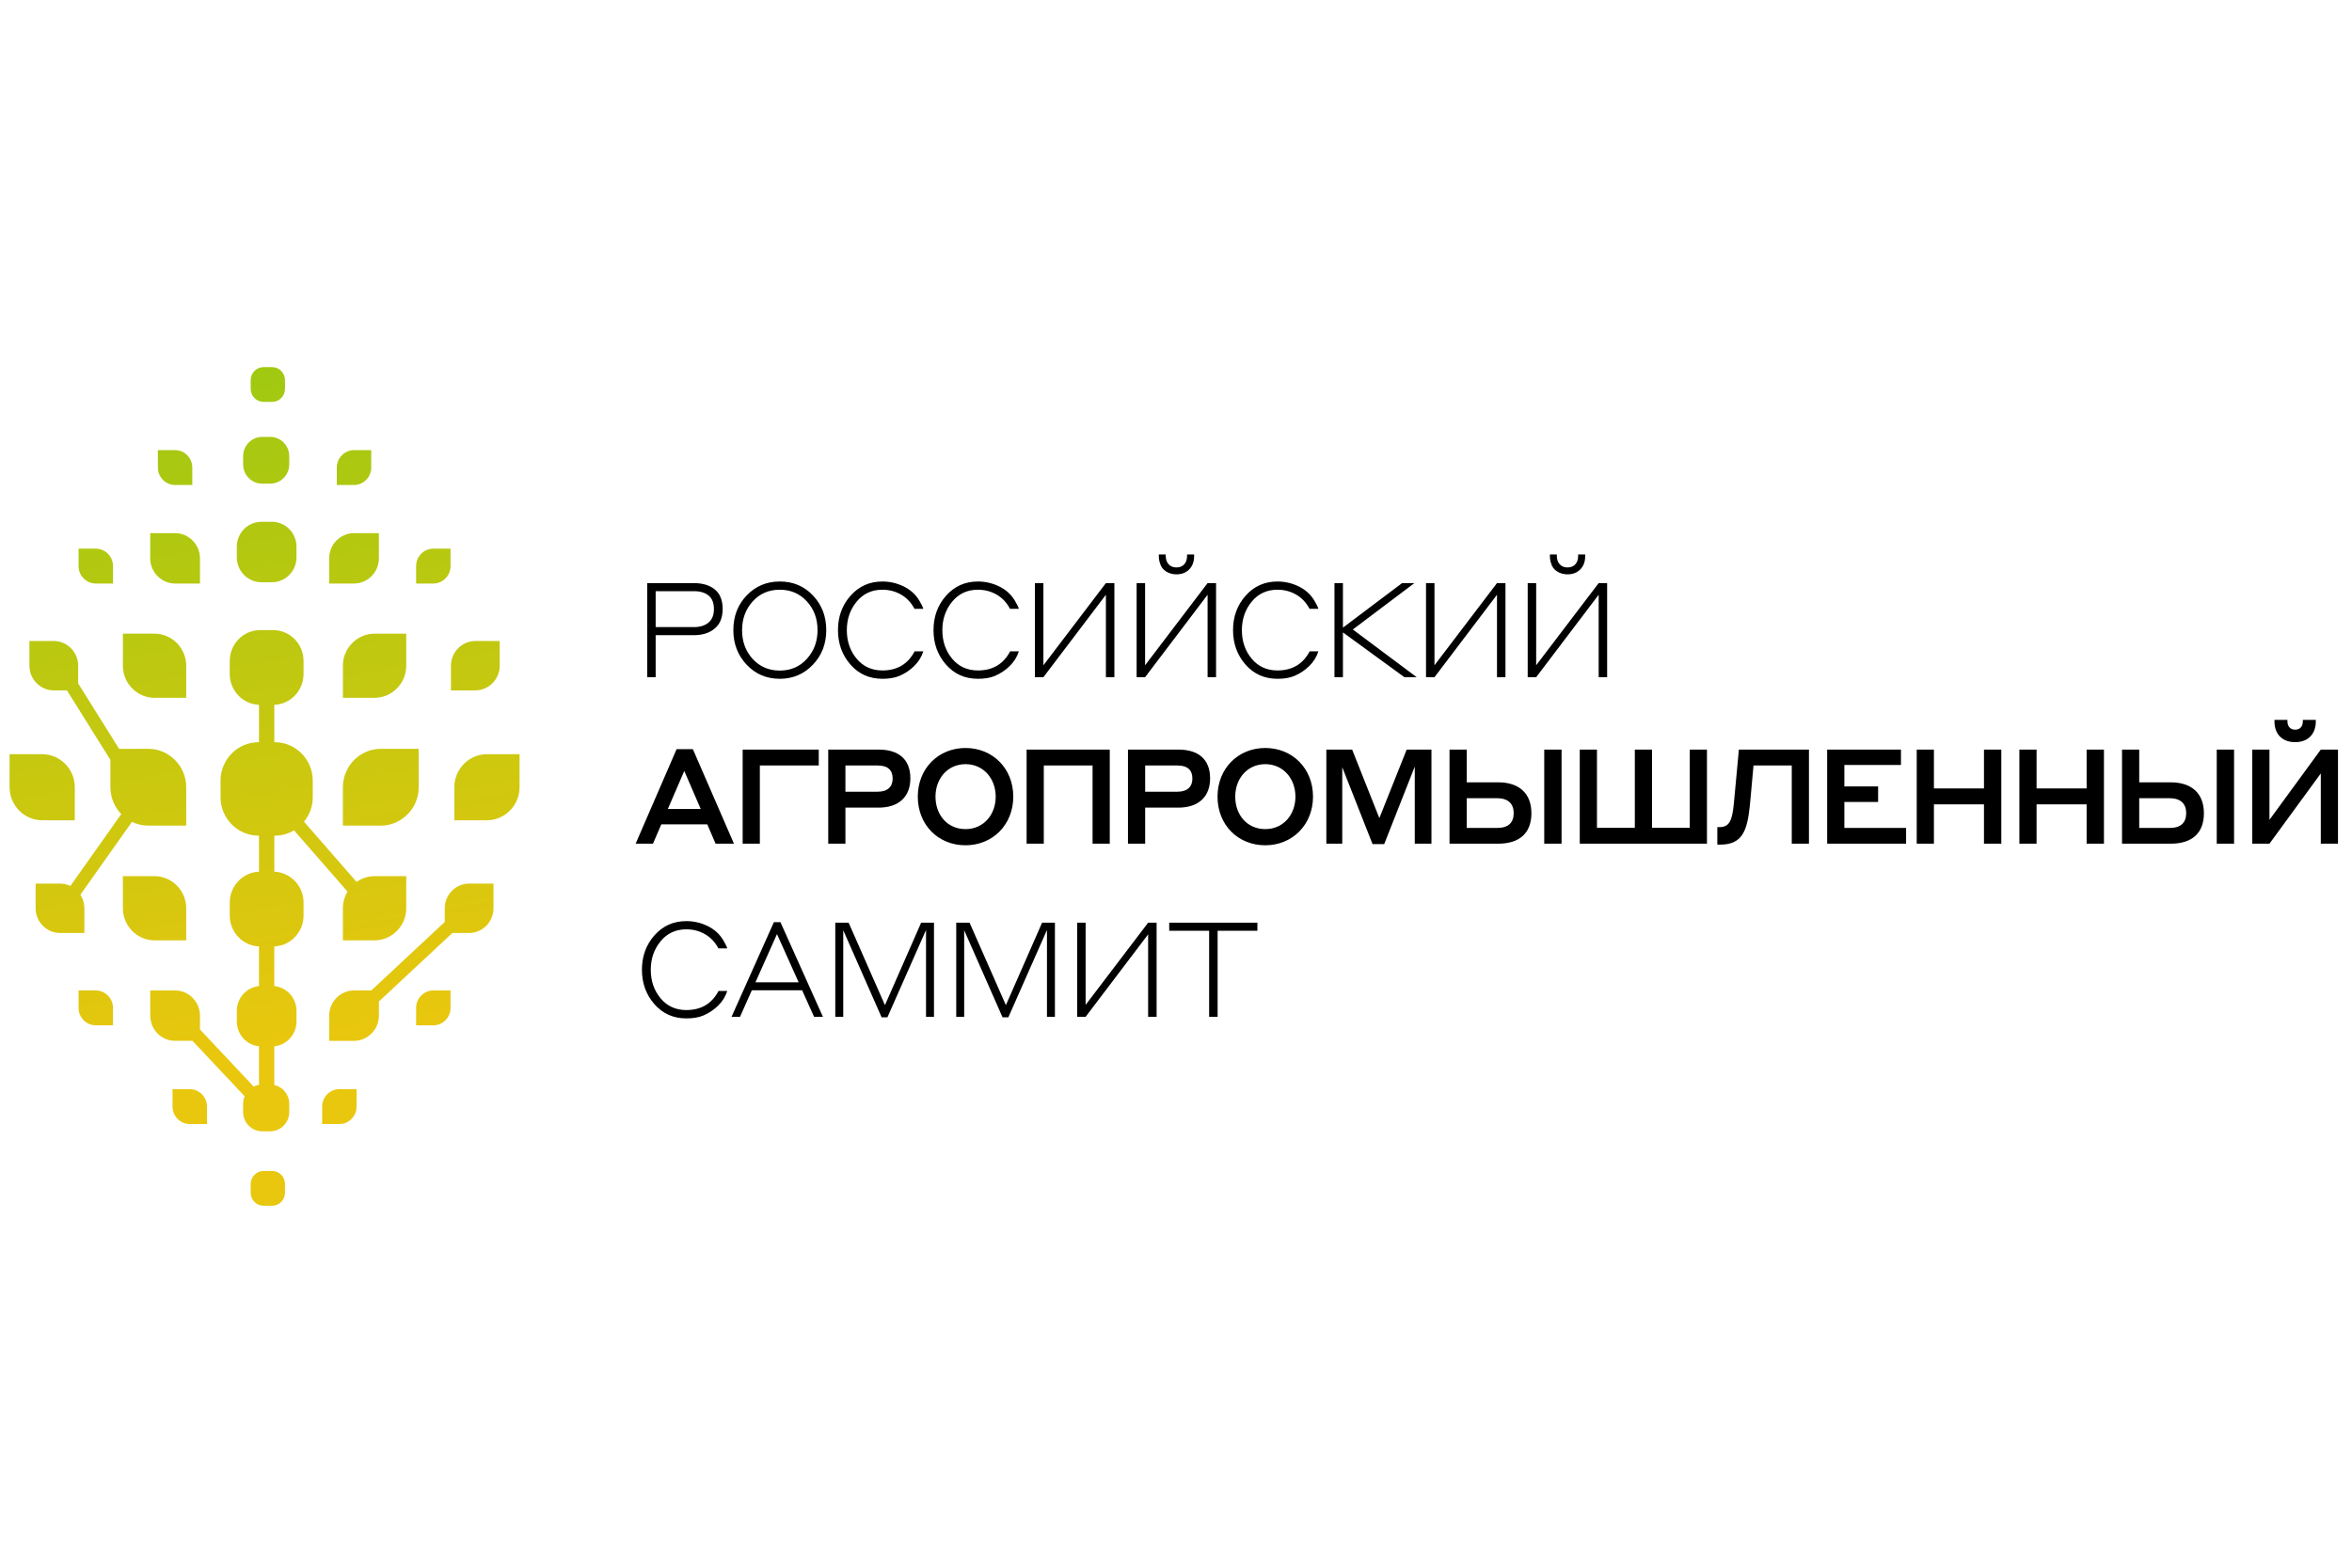 <?xml version="1.0" encoding="UTF-8"?> <!-- Creator: CorelDRAW 2019 (64-Bit) --> <svg xmlns="http://www.w3.org/2000/svg" xmlns:xlink="http://www.w3.org/1999/xlink" xml:space="preserve" width="60mm" height="40mm" style="shape-rendering:geometricPrecision; text-rendering:geometricPrecision; image-rendering:optimizeQuality; fill-rule:evenodd; clip-rule:evenodd" viewBox="0 0 6000 4000" data-bbox="0.004 0.005 6999.996 1999.995" data-type="ugc"> <defs> <style type="text/css"> <![CDATA[ .fil1 {fill:black;fill-rule:nonzero} .fil0 {fill:url(#id0)} ]]> </style> <linearGradient id="id0" gradientUnits="userSpaceOnUse" x1="573.23" y1="2685.12" x2="213.93" y2="597.01"> <stop offset="0" style="stop-opacity:1; stop-color:#E8C70E"></stop> <stop offset="1" style="stop-opacity:1; stop-color:#8FC912"></stop> </linearGradient> </defs> <g id="Слой_x0020_1">  <g id="_2168713335328"> <g id="_1618900337872"> <path class="fil0" d="M562.59 2013l-87.55 0m-400.02 -377.47l62.18 0c34.2,0 62.18,28.35 62.18,63l0 45.18 104.39 166.93 74.58 0c53.18,0 96.69,44.09 96.69,97.97l0 3.94 0 0.45 0 93.58 -96.69 0c-14.9,0 -29.04,-3.45 -41.67,-9.63l-131.66 186.05c6.47,9.93 10.25,21.81 10.25,34.53l0 63 -62.19 0c-34.21,0 -62.18,-28.34 -62.18,-63l0 -63 62.18 0c9.45,0 18.43,2.17 26.47,6.04l129.83 -183.46c-17.12,-17.7 -27.73,-41.9 -27.73,-68.5l0 -69.75 -110.87 -177.33 -33.58 0c-34.21,0 -62.18,-28.34 -62.18,-63l0 -63zm872.24 891.66l187.28 -174.74 0 -34.92c0,-34.65 27.99,-63 62.18,-63l62.19 0 0 63c0,34.66 -27.98,63 -62.18,63l-42.77 0 -187.38 174.85 0 36.1c0,35.35 -28.56,64.28 -63.46,64.28l-63.44 0 0 -64.28c0,-35.36 28.55,-64.29 63.44,-64.29l44.14 0zm-60.72 -252.19l-136.48 -156.38c-14.39,8.62 -31.14,13.58 -48.98,13.58l-1.3 0 0 92.01c41.28,1.55 74.58,36.22 74.58,78.41l0 33.79c0,42.19 -33.31,76.87 -74.59,78.41l0 101.18c31.64,3.1 56.59,30.32 56.59,63.16l0 27.32c0,32.84 -24.95,60.07 -56.59,63.17l0 98.77c21.71,4.82 38.11,24.52 38.11,47.92l0 21.12c0,26.97 -21.79,49.04 -48.41,49.04l-20.84 0c-26.63,0 -48.41,-22.07 -48.41,-49.04l0 -21.12c0,-6.79 1.38,-13.26 3.87,-19.15l-132.96 -141.43 -44.45 0c-34.89,0 -63.45,-28.93 -63.45,-64.28l0 -64.29 63.45 0c34.9,0 63.45,28.93 63.45,64.29l0 35.23 136.99 145.73c4.22,-2.14 8.78,-3.67 13.58,-4.48l0 -98.31c-31.64,-3.11 -56.58,-30.33 -56.58,-63.17l0 -27.32c0,-32.84 24.94,-60.05 56.59,-63.16l0 -101.18c-41.29,-1.55 -74.59,-36.22 -74.59,-78.41l0 -33.79c0,-42.19 33.3,-76.87 74.59,-78.41l0 -92.01 -1.31 0c-53.25,0 -96.81,-44.14 -96.81,-98.08l0 -21.12 0 -0.8 0 -20.32c0,-53.95 43.56,-98.08 96.81,-98.08l1.32 0 0 -95.42c-41.29,-1.53 -74.6,-36.22 -74.6,-78.41l0 -33.78c0,-43.16 34.85,-78.47 77.45,-78.47l33.34 0c42.6,0 77.45,35.31 77.45,78.47l0 33.78c0,42.19 -33.3,76.86 -74.57,78.41l0 95.42 1.29 0c53.25,0 96.81,44.13 96.81,98.08l0 42.24c0,23.69 -8.4,45.49 -22.34,62.49l134.05 153.6c13.06,-9.21 28.91,-14.63 45.94,-14.63l80.79 0 0 81.85c0,45.01 -36.36,81.85 -80.79,81.85l-80.78 0 0 -81.85c0,-15.5 4.31,-30.04 11.78,-42.43zm-192.27 712.79l-21.97 0c-18.03,0 -32.79,14.96 -32.79,33.23l0 22.25c0,18.28 14.76,33.23 32.79,33.23l21.97 0c18.03,0 32.78,-14.95 32.78,-33.23l0 -22.25c0,-18.27 -14.75,-33.23 -32.78,-33.23zm0 -2051.09l-21.97 0c-18.03,0 -32.79,14.95 -32.79,33.22l0 22.25c0,18.27 14.76,33.23 32.79,33.23l21.97 0c18.03,0 32.78,-14.96 32.78,-33.23l0 -22.25c0,-18.27 -14.75,-33.22 -32.78,-33.22zm-380.79 680.1l80.79 0c44.43,0 80.77,36.83 80.77,81.84l0 81.84 -80.77 0c-44.44,0 -80.79,-36.83 -80.79,-81.84l0 -81.84zm835.87 -216.9l-43.91 0c-24.15,0 -43.91,20.02 -43.91,44.49l0 44.48 43.91 0c24.16,0 43.91,-20.01 43.91,-44.48l0 -44.49zm-182.77 -39.59l-63.46 0c-34.89,0 -63.44,28.93 -63.44,64.28l0 64.28 63.44 0c34.9,0 63.46,-28.92 63.46,-64.28l0 -64.28zm-19.55 -211.8l-43.91 0c-24.15,0 -43.9,20.02 -43.9,44.48l0 44.49 43.9 0c24.16,0 43.91,-20.01 43.91,-44.49l0 -44.48zm-125.21 1719.47l43.91 0c24.15,0 43.91,-20.02 43.91,-44.49l0 -44.49 -43.92 0c-24.14,0 -43.9,20.02 -43.9,44.49l0 44.49zm239.71 -251.81l43.91 0c24.16,0 43.91,-20.02 43.91,-44.49l0 -44.49 -43.91 0c-24.15,0 -43.91,20.03 -43.91,44.49l0 44.49zm263.88 -691.85l-83.2 0c-45.76,0 -83.19,37.93 -83.19,84.29l0 84.3 83.19 0c45.76,0 83.2,-37.93 83.2,-84.3l0 -84.29zm-257.25 -13.68l-96.71 0c-53.17,0 -96.69,44.09 -96.69,97.97l0 97.97 96.69 0c53.19,0 96.71,-44.09 96.71,-97.97l0 -97.97zm206.63 -275.11l-62.19 0c-34.2,0 -62.18,28.35 -62.18,63l0 63 62.19 0c34.2,0 62.18,-28.34 62.18,-63l0 -63zm-238.46 -18.73l-80.79 0c-44.42,0 -80.78,36.83 -80.78,81.84l0 81.84 80.78 0c44.43,0 80.79,-36.83 80.79,-81.84l0 -81.84zm-722.85 618.78l80.79 0c44.43,0 80.77,36.83 80.77,81.85l0 81.85 -80.77 0c-44.44,0 -80.79,-36.84 -80.79,-81.85l0 -81.85zm355.15 -1120.77l20.84 0c26.62,0 48.41,22.07 48.41,49.04l0 21.12c0,26.97 -21.79,49.05 -48.41,49.05l-20.84 0c-26.63,0 -48.41,-22.08 -48.41,-49.05l0 -21.12c0,-26.97 21.78,-49.04 48.41,-49.04zm-1.87 216.55l26.96 0c34.46,0 62.64,28.55 62.64,63.46l0 27.32c0,34.91 -28.18,63.47 -62.64,63.47l-26.96 0c-34.46,0 -62.64,-28.56 -62.64,-63.47l0 -27.32c0,-34.91 28.18,-63.46 62.64,-63.46zm-466.31 68.54l43.92 0c24.15,0 43.9,20.02 43.9,44.49l0 44.48 -43.9 0c-24.15,0 -43.92,-20.01 -43.92,-44.48l0 -44.49zm182.78 -39.59l63.45 0c34.9,0 63.45,28.93 63.45,64.28l0 64.28 -63.45 0c-34.89,0 -63.45,-28.92 -63.45,-64.28l0 -64.28zm19.54 -211.8l43.91 0c24.15,0 43.91,20.02 43.91,44.48l0 44.49 -43.91 0c-24.15,0 -43.91,-20.01 -43.91,-44.49l0 -44.48zm125.22 1719.47l-43.91 0c-24.15,0 -43.91,-20.02 -43.91,-44.49l0 -44.49 43.92 0c24.14,0 43.9,20.02 43.9,44.49l0 44.49zm-239.72 -251.81l-43.9 0c-24.15,0 -43.92,-20.02 -43.92,-44.49l0 -44.49 43.92 0c24.15,0 43.9,20.03 43.9,44.49l0 44.49zm-263.87 -691.85l83.19 0c45.76,0 83.2,37.93 83.2,84.29l0 84.3 -83.2 0c-45.76,0 -83.19,-37.93 -83.19,-84.3l0 -84.29z"></path> <path class="fil1" d="M1650.99 1727.91l0 -240.13 118.85 0c22.48,0 40.37,5.41 53.69,16.23 13.32,10.83 19.97,27.4 19.97,49.72 0,22.1 -6.76,38.78 -20.29,50.06 -13.54,11.27 -31.32,16.91 -53.37,16.91l-97.24 0 0 107.21 -21.61 0zm119.5 -219.5l-97.89 0 0 91.66 97.89 0c15.28,0 27.56,-3.84 36.84,-11.51 9.27,-7.66 13.91,-19.16 13.91,-34.49 0,-15.56 -4.53,-27.06 -13.59,-34.5 -9.06,-7.44 -21.44,-11.16 -37.16,-11.16zm218.81 223.55c-33.84,0 -62.05,-12 -84.64,-36.01 -22.59,-24.01 -33.89,-53.38 -33.89,-88.11 0,-35.4 11.35,-64.93 34.05,-88.61 22.7,-23.67 50.86,-35.51 84.48,-35.51 34.04,0 62.31,11.95 84.79,35.85 22.48,23.9 33.72,53.33 33.72,88.27 0,34.95 -11.4,64.38 -34.21,88.28 -22.81,23.9 -50.91,35.84 -84.3,35.84zm-69.09 -50.56c18.11,19.73 41.14,29.6 69.09,29.6 27.93,0 50.96,-9.97 69.07,-29.93 18.12,-19.96 27.18,-44.37 27.18,-73.23 0,-29.31 -9.12,-53.83 -27.34,-73.56 -18.22,-19.73 -41.19,-29.59 -68.91,-29.59 -28.16,0 -51.24,9.98 -69.26,29.93 -18,19.95 -27,44.36 -27,73.22 0,29.31 9.05,53.84 27.17,73.56zm330.77 50.56c-33.17,0 -60.35,-12.11 -81.52,-36.35 -21.17,-24.24 -31.76,-53.5 -31.76,-87.77 0,-34.5 10.7,-63.81 32.09,-87.93 21.39,-24.13 48.46,-36.19 81.19,-36.19 18.99,0 37.05,4.17 54.19,12.51 17.14,8.35 30.39,20.29 39.78,35.85 5.24,8.57 8.73,15.68 10.47,21.31l-22.58 0c-8.29,-15.78 -19.65,-27.84 -34.05,-36.18 -14.41,-8.35 -30.34,-12.52 -47.81,-12.52 -27.06,0 -48.95,10.15 -65.64,30.44 -16.7,20.29 -25.04,44.53 -25.04,72.71 0,28.64 8.34,52.93 25.04,72.89 16.69,19.95 38.58,29.93 65.64,29.93 37.76,0 65.16,-16.23 82.18,-48.7l22.26 0c-4.58,14.2 -12.32,26.66 -23.24,37.37 -10.91,10.71 -23.46,19.11 -37.65,25.19 -11.79,4.97 -26.3,7.44 -43.55,7.44zm243.69 0c-33.18,0 -60.35,-12.11 -81.52,-36.35 -21.17,-24.24 -31.76,-53.5 -31.76,-87.77 0,-34.5 10.69,-63.81 32.08,-87.93 21.39,-24.13 48.46,-36.19 81.2,-36.19 18.98,0 37.05,4.17 54.18,12.51 17.14,8.35 30.4,20.29 39.78,35.85 5.24,8.57 8.73,15.68 10.48,21.31l-22.59 0c-8.29,-15.78 -19.64,-27.84 -34.05,-36.18 -14.4,-8.35 -30.34,-12.52 -47.8,-12.52 -27.07,0 -48.95,10.15 -65.64,30.44 -16.7,20.29 -25.05,44.53 -25.05,72.71 0,28.64 8.35,52.93 25.05,72.89 16.69,19.95 38.57,29.93 65.64,29.93 37.76,0 65.15,-16.23 82.18,-48.7l22.26 0c-4.58,14.2 -12.33,26.66 -23.24,37.37 -10.92,10.71 -23.47,19.11 -37.66,25.19 -11.79,4.97 -26.3,7.44 -43.54,7.44zm145.46 -4.05l0 -240.13 21.61 0 0 209.69 159.44 -209.69 21.61 0 0 240.13 -21.61 0 0 -210.37 -159.44 210.37 -21.61 0zm259.4 0l0 -240.13 21.61 0 0 209.69 159.45 -209.69 21.6 0 0 240.13 -21.6 0 0 -210.37 -159.45 210.37 -21.61 0zm101.5 -280.04c8.51,0 15.16,-2.65 19.96,-7.95 4.81,-5.29 7.21,-12.45 7.21,-21.47l0 -3.73 18 0 0 4.06c0,14.2 -4.14,25.54 -12.43,33.99 -8.3,8.46 -19.21,12.69 -32.74,12.69 -9.83,0 -18.66,-2.48 -26.53,-7.44 -7.85,-4.97 -12.98,-11.96 -15.38,-20.98 -1.97,-5.86 -2.95,-11.94 -2.95,-18.26l0 -4.06 17.68 0 0 3.73c0,8.79 2.46,15.89 7.37,21.3 4.91,5.42 11.51,8.12 19.81,8.12zm257.76 284.09c-33.18,0 -60.35,-12.11 -81.53,-36.35 -21.17,-24.24 -31.76,-53.5 -31.76,-87.77 0,-34.5 10.7,-63.81 32.09,-87.93 21.39,-24.13 48.46,-36.19 81.2,-36.19 18.98,0 37.05,4.17 54.18,12.51 17.14,8.35 30.4,20.29 39.78,35.85 5.24,8.57 8.73,15.68 10.48,21.31l-22.59 0c-8.3,-15.78 -19.65,-27.84 -34.05,-36.18 -14.4,-8.35 -30.34,-12.52 -47.8,-12.52 -27.07,0 -48.95,10.15 -65.65,30.44 -16.69,20.29 -25.04,44.53 -25.04,72.71 0,28.64 8.35,52.93 25.04,72.89 16.7,19.95 38.58,29.93 65.65,29.93 37.76,0 65.15,-16.23 82.17,-48.7l22.27 0c-4.58,14.2 -12.33,26.66 -23.25,37.37 -10.91,10.71 -23.46,19.11 -37.65,25.19 -11.78,4.97 -26.3,7.44 -43.54,7.44zm145.46 -4.05l0 -240.13 21.61 0 0 113.64 150.93 -113.64 31.43 0 -157.15 118.37 163.04 121.76 -31.42 0 -156.83 -114.32 0 114.32 -21.61 0zm233.53 0l0 -240.13 21.61 0 0 209.69 159.45 -209.69 21.6 0 0 240.13 -21.6 0 0 -210.37 -159.45 210.37 -21.61 0zm259.41 0l0 -240.13 21.6 0 0 209.69 159.45 -209.69 21.61 0 0 240.13 -21.61 0 0 -210.37 -159.45 210.37 -21.6 0zm101.49 -280.04c8.51,0 15.17,-2.65 19.97,-7.95 4.8,-5.29 7.2,-12.45 7.2,-21.47l0 -3.73 18.01 0 0 4.06c0,14.2 -4.14,25.54 -12.44,33.99 -8.29,8.46 -19.21,12.69 -32.74,12.69 -9.82,0 -18.66,-2.48 -26.52,-7.44 -7.86,-4.97 -12.99,-11.96 -15.39,-20.98 -1.96,-5.86 -2.95,-11.94 -2.95,-18.26l0 -4.06 17.68 0 0 3.73c0,8.79 2.46,15.89 7.37,21.3 4.91,5.42 11.52,8.12 19.81,8.12zm-2173.18 704.83l46.82 0 -104.77 -241.14 -41.58 0 -104.45 241.14 44.2 0 21.28 -49.37 117.21 0 21.29 49.37zm-121.8 -88.61l41.91 -97.06 41.91 97.06 -83.82 0zm190.82 88.61l43.87 0 0 -199.54 150.28 0 0 -40.59 -194.15 0 0 240.13zm218.31 0l43.87 0 0 -91.99 84.47 0c52.39,0 81.2,-28.41 81.2,-74.74 0,-47.69 -28.81,-73.4 -81.2,-73.4l-128.34 0 0 240.13zm126.05 -199.54c26.2,0 38.31,11.84 38.31,33.48 0,20.29 -12.44,33.49 -38.31,33.49l-82.18 0 0 -66.97 82.18 0zm224.21 203.6c69.09,0 121.8,-52.42 121.8,-124.12 0,-72.04 -52.71,-124.13 -121.8,-124.13 -69.08,0 -121.79,52.09 -121.79,124.13 0,72.03 52.06,124.12 121.79,124.12zm0 -41.26c-46.49,0 -76.61,-36.53 -76.61,-82.86 0,-45.66 30.45,-82.87 76.61,-82.87 46.17,0 76.95,37.21 76.95,82.87 0,46 -30.78,82.86 -76.95,82.86zm155.79 37.2l43.87 0 0 -199.54 124.41 0 0 199.54 43.88 0 0 -240.13 -212.16 0 0 240.13zm258.59 0l43.87 0 0 -91.99 84.47 0c52.38,0 81.2,-28.41 81.2,-74.74 0,-47.69 -28.82,-73.4 -81.2,-73.4l-128.34 0 0 240.13zm126.05 -199.54c26.19,0 38.3,11.84 38.3,33.48 0,20.29 -12.44,33.49 -38.3,33.49l-82.18 0 0 -66.97 82.18 0zm224.21 203.6c69.08,0 121.79,-52.42 121.79,-124.12 0,-72.04 -52.71,-124.13 -121.79,-124.13 -69.08,0 -121.8,52.09 -121.8,124.13 0,72.03 52.06,124.12 121.8,124.12zm0 -41.26c-46.49,0 -76.62,-36.53 -76.62,-82.86 0,-45.66 30.45,-82.87 76.62,-82.87 46.16,0 76.94,37.21 76.94,82.87 0,46 -30.78,82.86 -76.94,82.86zm221.59 -202.93l-65.81 0 0 240.13 40.6 0 0 -195.14 77.27 196.16 29.79 0 77.93 -197.86 0 196.84 42.55 0 0 -240.13 -63.18 0 -69.74 174.86 -69.41 -174.86zm292.31 83.54l0 -83.54 -43.87 0 0 240.13 124.08 0c55.01,0 84.8,-27.39 84.8,-77.78 0,-49.05 -29.79,-78.81 -84.8,-78.81l-80.21 0zm77.92 40.59c28.48,0 41.91,14.88 41.91,37.88 0,24.35 -13.43,37.88 -41.91,37.88l-77.92 0 0 -75.76 77.92 0zm119.83 116l44.2 0 0 -240.13 -44.2 0 0 240.13zm90.63 -240.13l0 240.13 324.46 0 0 -240.13 -43.88 0 0 199.54 -96.25 0 0 -199.54 -43.87 0 0 199.54 -96.58 0 0 -199.54 -43.88 0zm443.24 40.59l97.57 0 0 199.54 43.88 0 0 -240.13 -178.77 0 -12.77 136.98c-4.25,44.64 -11.45,60.88 -36.99,60.88l-5.24 0 0 44.64 6.87 0c56.32,0 69.41,-33.48 76.29,-101.46l9.16 -100.45zm187.88 199.54l201.35 0 0 -40.24 -157.49 0 0 -66.29 86.11 0 0 -39.57 -86.11 0 0 -54.79 144.39 0 0 -39.24 -188.25 0 0 240.13zm400.02 0l44.2 0 0 -240.13 -44.2 0 0 99.1 -127.69 0 0 -99.1 -43.87 0 0 240.13 43.87 0 0 -100.45 127.69 0 0 100.45zm261.86 0l44.2 0 0 -240.13 -44.2 0 0 99.1 -127.68 0 0 -99.1 -43.88 0 0 240.13 43.88 0 0 -100.45 127.68 0 0 100.45zm134.18 -156.59l0 -83.54 -43.87 0 0 240.13 124.08 0c55,0 84.8,-27.39 84.8,-77.78 0,-49.05 -29.8,-78.81 -84.8,-78.81l-80.21 0zm77.92 40.59c28.48,0 41.91,14.88 41.91,37.88 0,24.35 -13.43,37.88 -41.91,37.88l-77.92 0 0 -75.76 77.92 0zm119.83 116l44.2 0 0 -240.13 -44.2 0 0 240.13zm90.63 0l43.87 0 130.96 -179.25 0 179.25 43.87 0 0 -240.13 -43.87 0 -130.96 179.26 0 -179.26 -43.87 0 0 240.13zm109.36 -290.86c-14.08,0 -19.65,-10.49 -19.65,-21.3l0 -3.73 -33.07 0 0 4.4c0,29.08 17.35,52.42 52.72,52.42 35.35,0 52.71,-23.34 52.71,-52.42l0 -4.4 -33.07 0 0 3.73c0,11.16 -5.57,21.3 -19.64,21.3zm-4104.08 736.62c-33.18,0 -60.35,-12.12 -81.52,-36.35 -21.17,-24.24 -31.76,-53.5 -31.76,-87.77 0,-34.5 10.69,-63.81 32.08,-87.93 21.39,-24.13 48.46,-36.19 81.2,-36.19 18.99,0 37.05,4.17 54.18,12.51 17.14,8.34 30.4,20.29 39.79,35.85 5.23,8.57 8.72,15.67 10.47,21.31l-22.59 0c-8.3,-15.78 -19.65,-27.85 -34.05,-36.19 -14.4,-8.34 -30.34,-12.51 -47.8,-12.51 -27.07,0 -48.95,10.14 -65.64,30.44 -16.7,20.29 -25.05,44.53 -25.05,72.71 0,28.63 8.35,52.93 25.05,72.89 16.69,19.95 38.57,29.93 65.64,29.93 37.76,0 65.15,-16.24 82.18,-48.7l22.26 0c-4.58,14.2 -12.33,26.66 -23.24,37.37 -10.92,10.71 -23.47,19.11 -37.66,25.19 -11.78,4.96 -26.3,7.44 -43.54,7.44zm325.86 -4.05l-30.45 -67.64 -128.34 0 -30.12 67.64 -21.61 0 108.04 -241.49 16.7 0 108.37 241.49 -22.59 0zm-149.62 -87.94l110.33 0 -55.33 -123.11 -55 123.11zm237.79 -152.19l92.65 210.36 92.33 -210.36 32.74 0 0 240.13 -20.3 0 0 -221.53 -98.55 222.88 -14.73 0 -97.89 -222.2 0 220.85 -20.3 0 0 -240.13 34.05 0zm308.51 0l92.65 210.36 92.33 -210.36 32.74 0 0 240.13 -20.3 0 0 -221.53 -98.55 222.88 -14.73 0 -97.89 -222.2 0 220.85 -20.3 0 0 -240.13 34.05 0zm274.46 240.13l0 -240.13 21.6 0 0 209.69 159.45 -209.69 21.61 0 0 240.13 -21.61 0 0 -210.37 -159.45 210.37 -21.6 0zm234.84 -219.5l0 -20.63 224.93 0 0 20.63 -101.49 0 0 219.5 -21.62 0 0 -219.5 -101.82 0z"></path> </g> </g> </g> </svg> 